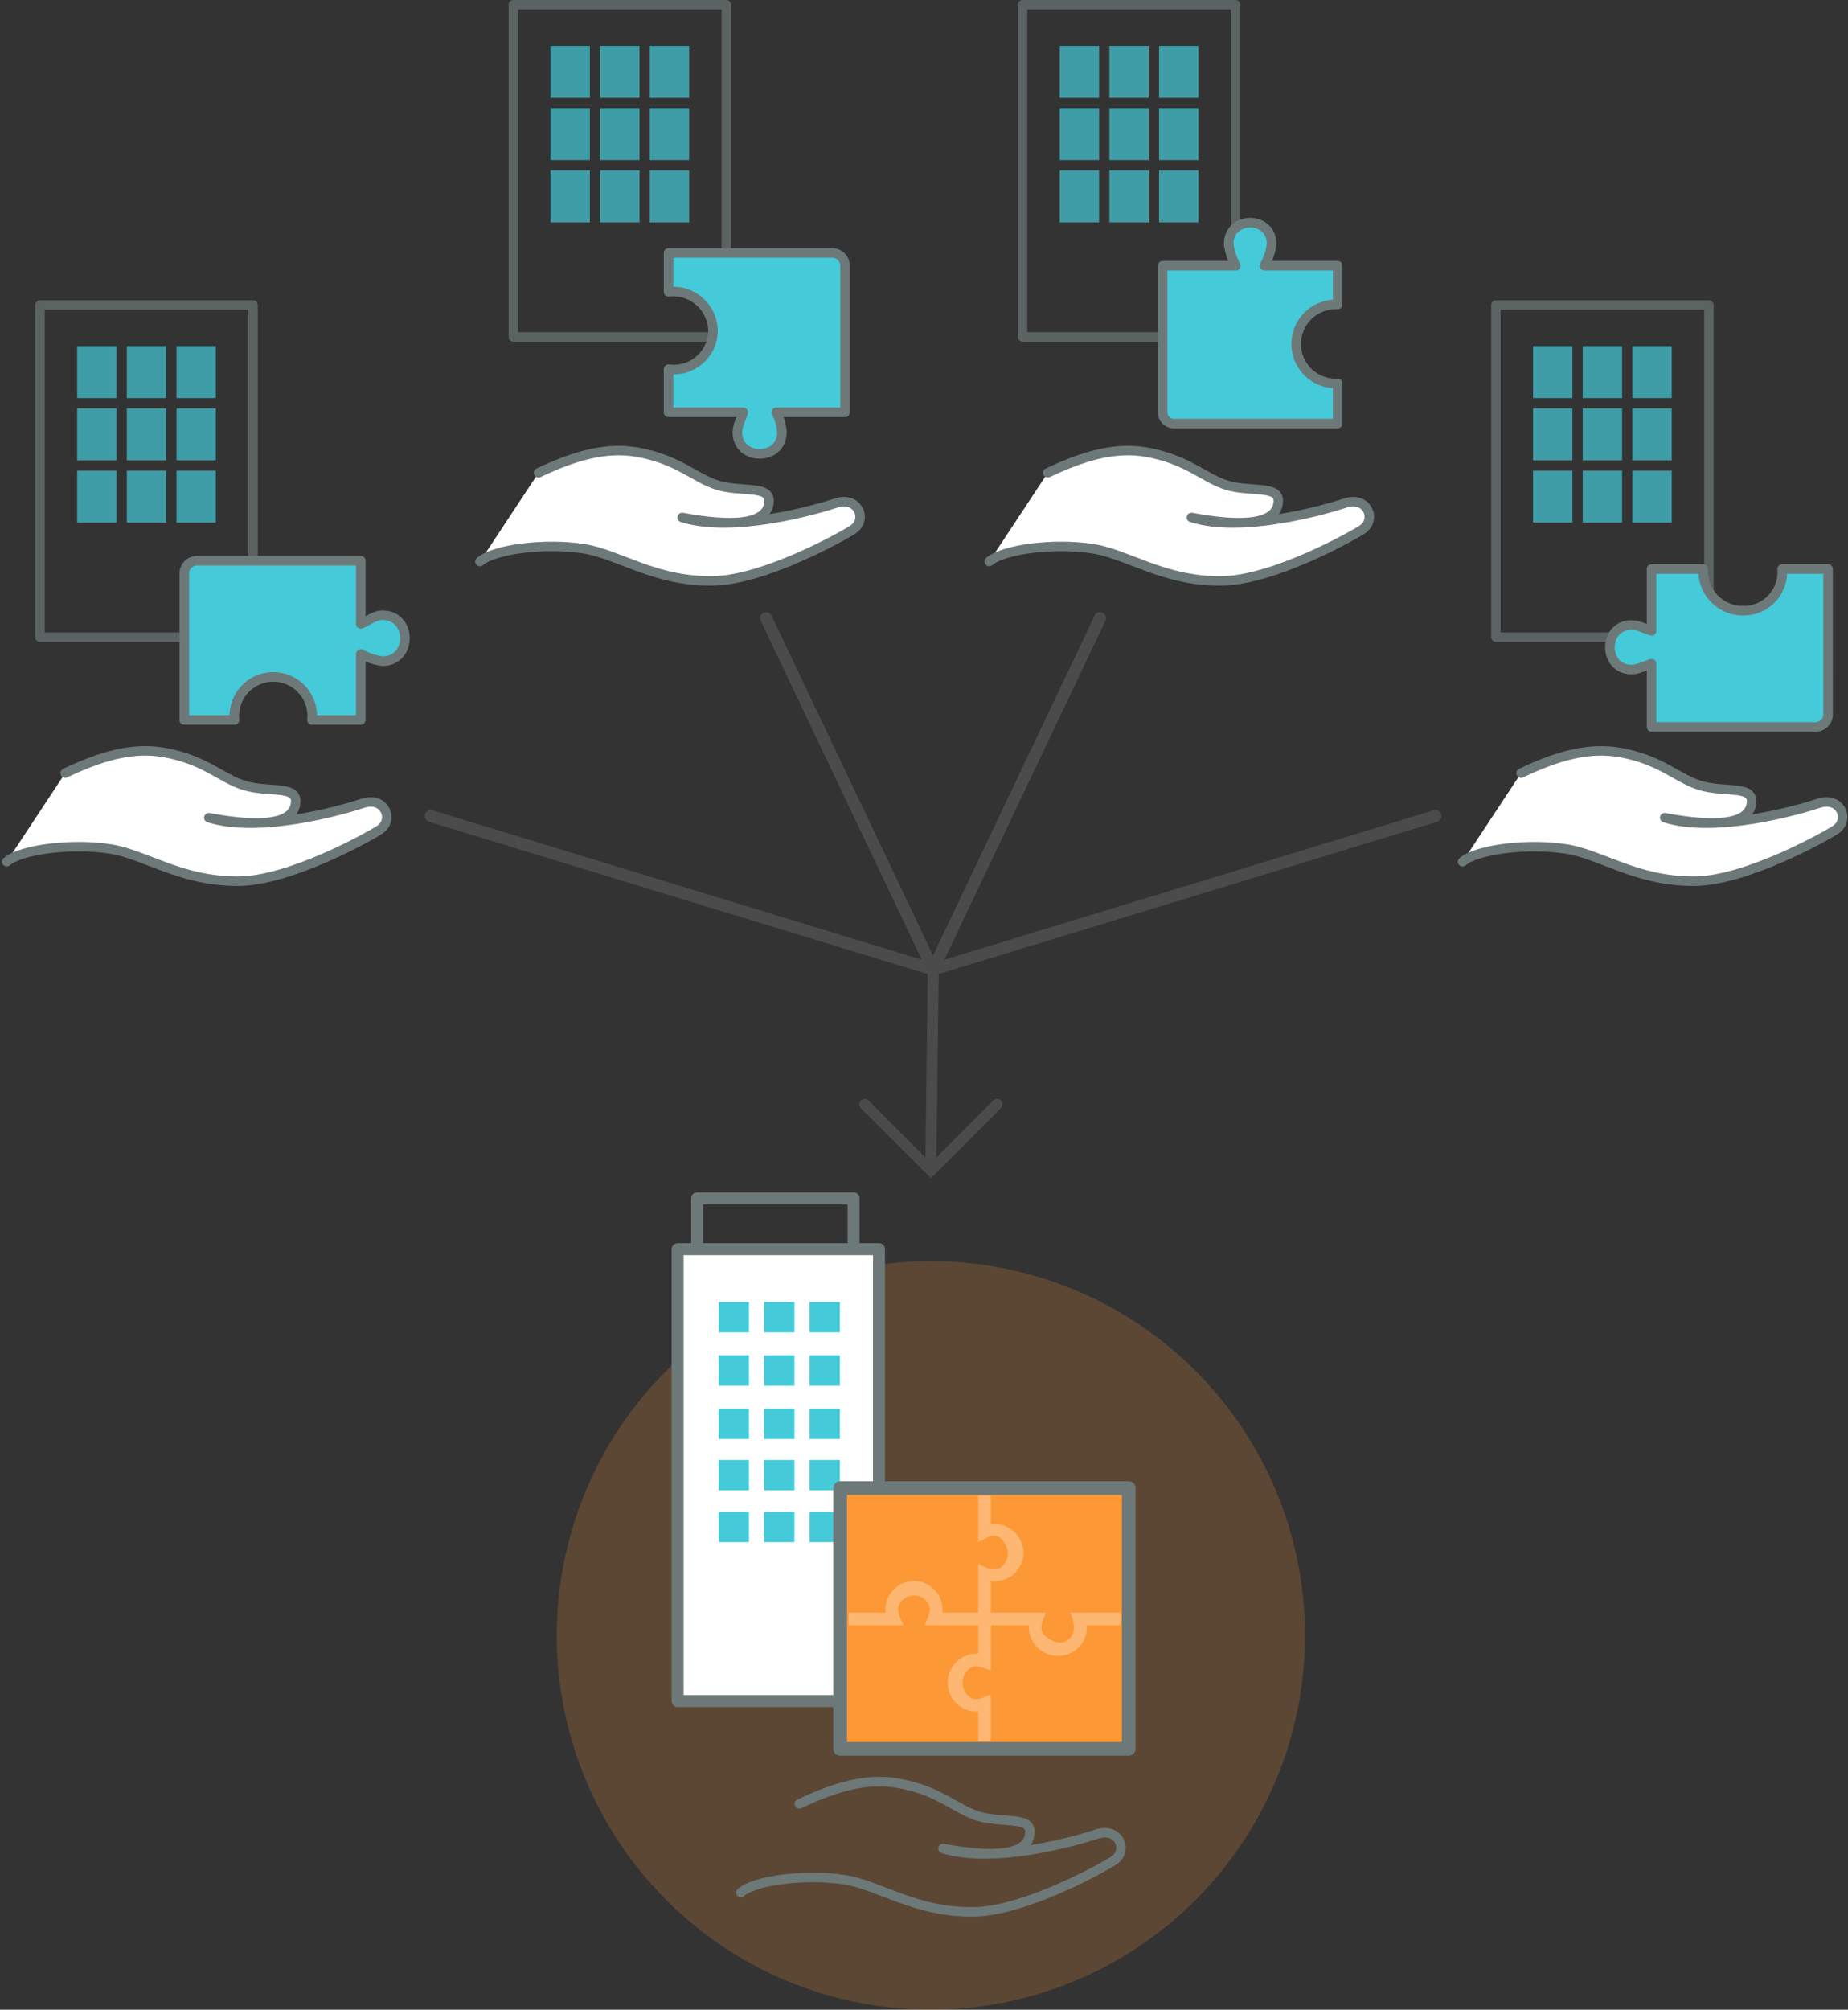 <svg xmlns="http://www.w3.org/2000/svg" width="308.721" height="335.595" viewBox="0 0 308.721 335.595">
  <rect x="0" y="0" width="308.721" height="335.595" fill="#333333" stroke="none"/>
  <g id="グループ_5221" data-name="グループ 5221" transform="translate(-2402.27 -2071.152)">
    <g id="レイヤー_1" data-name="レイヤー 1">
      <path id="楕円形_261" data-name="楕円形 261" d="M62.5,0A62.5,62.5,0,1,1,0,62.5,62.5,62.5,0,0,1,62.5,0Z" transform="translate(2495.283 2281.748)" fill="#fc9835" opacity="0.2"/>
      <g id="グループ_4233" data-name="グループ 4233">
        <rect id="長方形_1789" data-name="長方形 1789" width="26.135" height="10.454" transform="translate(2518.733 2271.253)" fill="none" stroke="#6d7978" stroke-linecap="round" stroke-linejoin="round" stroke-width="2"/>
        <rect id="長方形_1790" data-name="長方形 1790" width="33.649" height="75.464" transform="translate(2515.465 2279.748)" fill="#fff" stroke="#6d7978" stroke-linecap="round" stroke-linejoin="round" stroke-width="2"/>
        <rect id="長方形_1791" data-name="長方形 1791" width="5.063" height="5.063" transform="translate(2522.326 2288.568)" fill="#44cad9"/>
        <rect id="長方形_1792" data-name="長方形 1792" width="5.063" height="5.063" transform="translate(2529.922 2288.568)" fill="#44cad9"/>
        <rect id="長方形_1793" data-name="長方形 1793" width="5.063" height="5.063" transform="translate(2537.517 2288.568)" fill="#44cad9"/>
        <rect id="長方形_1794" data-name="長方形 1794" width="5.063" height="5.063" transform="translate(2522.326 2297.47)" fill="#44cad9"/>
        <rect id="長方形_1795" data-name="長方形 1795" width="5.063" height="5.063" transform="translate(2529.922 2297.47)" fill="#44cad9"/>
        <rect id="長方形_1796" data-name="長方形 1796" width="5.063" height="5.063" transform="translate(2537.517 2297.47)" fill="#44cad9"/>
        <rect id="長方形_1797" data-name="長方形 1797" width="5.063" height="5.063" transform="translate(2522.326 2306.373)" fill="#44cad9"/>
        <rect id="長方形_1798" data-name="長方形 1798" width="5.063" height="5.063" transform="translate(2529.922 2306.373)" fill="#44cad9"/>
        <rect id="長方形_1799" data-name="長方形 1799" width="5.063" height="5.063" transform="translate(2537.517 2306.373)" fill="#44cad9"/>
        <rect id="長方形_1800" data-name="長方形 1800" width="5.063" height="5.063" transform="translate(2522.326 2314.948)" fill="#44cad9"/>
        <rect id="長方形_1801" data-name="長方形 1801" width="5.063" height="5.063" transform="translate(2529.922 2314.948)" fill="#44cad9"/>
        <rect id="長方形_1802" data-name="長方形 1802" width="5.063" height="5.063" transform="translate(2537.517 2314.948)" fill="#44cad9"/>
        <rect id="長方形_1803" data-name="長方形 1803" width="5.063" height="5.063" transform="translate(2522.326 2323.605)" fill="#44cad9"/>
        <rect id="長方形_1804" data-name="長方形 1804" width="5.063" height="5.063" transform="translate(2529.922 2323.605)" fill="#44cad9"/>
        <rect id="長方形_1805" data-name="長方形 1805" width="5.063" height="5.063" transform="translate(2537.517 2323.605)" fill="#44cad9"/>
      </g>
      <g id="グループ_5199" data-name="グループ 5199" opacity="0.7">
        <g id="グループ_5197" data-name="グループ 5197">
          <path id="パス_6873" data-name="パス 6873" d="M2408.957,2178.339a.788.788,0,0,1-.787-.788v-55.472a.788.788,0,0,1,.787-.787h35.578a.788.788,0,0,1,.787.787v55.472a.788.788,0,0,1-.787.788Zm.786-1.574h34.005v-53.9h-34.005Z" fill="#6d7978"/>
        </g>
        <g id="グループ_5198" data-name="グループ 5198">
          <rect id="長方形_2286" data-name="長方形 2286" width="6.577" height="8.678" transform="translate(2431.753 2128.95)" fill="#44cad9"/>
          <rect id="長方形_2287" data-name="長方形 2287" width="6.577" height="8.678" transform="translate(2423.457 2128.95)" fill="#44cad9"/>
          <rect id="長方形_2288" data-name="長方形 2288" width="6.577" height="8.678" transform="translate(2415.161 2128.95)" fill="#44cad9"/>
          <rect id="長方形_2289" data-name="長方形 2289" width="6.577" height="8.678" transform="translate(2431.753 2139.346)" fill="#44cad9"/>
          <rect id="長方形_2290" data-name="長方形 2290" width="6.577" height="8.678" transform="translate(2423.457 2139.346)" fill="#44cad9"/>
          <rect id="長方形_2291" data-name="長方形 2291" width="6.577" height="8.678" transform="translate(2415.161 2139.346)" fill="#44cad9"/>
          <rect id="長方形_2292" data-name="長方形 2292" width="6.577" height="8.678" transform="translate(2431.753 2149.742)" fill="#44cad9"/>
          <rect id="長方形_2293" data-name="長方形 2293" width="6.577" height="8.678" transform="translate(2423.457 2149.742)" fill="#44cad9"/>
          <rect id="長方形_2294" data-name="長方形 2294" width="6.577" height="8.678" transform="translate(2415.161 2149.742)" fill="#44cad9"/>
        </g>
      </g>
      <g id="グループ_5201" data-name="グループ 5201">
        <g id="グループ_5200" data-name="グループ 5200">
          <path id="パス_6874" data-name="パス 6874" d="M2403.387,2215.054c2.37-2.074,10.924-3.142,17.311-2.134,5.968.943,11.682,5.4,21.347,5.379,8.835-.018,22.407-7.738,23.672-8.6,2.465-1.681.765-5.6-2.79-4.42s-17.38,5.092-25.771,2.419c8.075,1.5,14.453,1.357,14.515-2.77.039-2.625-4.74-1.427-8.591-2.611s-6.5-4.268-13.333-5.5c-5.517-1-10.957.765-16.585,3.431Z" fill="#fff"/>
          <path id="パス_6875" data-name="パス 6875" d="M2403.387,2215.054c2.37-2.074,10.924-3.142,17.311-2.134,5.968.943,11.682,5.4,21.347,5.379,8.835-.018,22.407-7.738,23.672-8.6,2.465-1.681.765-5.6-2.79-4.42s-17.38,5.092-25.771,2.419c8.075,1.5,14.453,1.357,14.515-2.77.039-2.625-4.74-1.427-8.591-2.611s-6.5-4.268-13.333-5.5c-5.517-1-10.957.765-16.585,3.431" fill="none" stroke="#6d7978" stroke-linecap="round" stroke-linejoin="round" stroke-width="1.584"/>
        </g>
      </g>
      <g id="グループ_5204" data-name="グループ 5204" opacity="0.7">
        <g id="グループ_5202" data-name="グループ 5202">
          <path id="パス_6876" data-name="パス 6876" d="M2652.17,2178.339a.788.788,0,0,1-.787-.788v-55.472a.788.788,0,0,1,.787-.787h35.578a.788.788,0,0,1,.787.787v55.472a.788.788,0,0,1-.787.788Zm.787-1.574h34v-53.9h-34Z" fill="#6d7978"/>
        </g>
        <g id="グループ_5203" data-name="グループ 5203">
          <rect id="長方形_2295" data-name="長方形 2295" width="6.577" height="8.678" transform="translate(2674.966 2128.95)" fill="#44cad9"/>
          <rect id="長方形_2296" data-name="長方形 2296" width="6.577" height="8.678" transform="translate(2666.67 2128.95)" fill="#44cad9"/>
          <rect id="長方形_2297" data-name="長方形 2297" width="6.577" height="8.678" transform="translate(2658.375 2128.95)" fill="#44cad9"/>
          <rect id="長方形_2298" data-name="長方形 2298" width="6.577" height="8.678" transform="translate(2674.966 2139.346)" fill="#44cad9"/>
          <rect id="長方形_2299" data-name="長方形 2299" width="6.577" height="8.678" transform="translate(2666.67 2139.346)" fill="#44cad9"/>
          <rect id="長方形_2300" data-name="長方形 2300" width="6.577" height="8.678" transform="translate(2658.375 2139.346)" fill="#44cad9"/>
          <rect id="長方形_2301" data-name="長方形 2301" width="6.577" height="8.678" transform="translate(2674.966 2149.742)" fill="#44cad9"/>
          <rect id="長方形_2302" data-name="長方形 2302" width="6.577" height="8.678" transform="translate(2666.67 2149.742)" fill="#44cad9"/>
          <rect id="長方形_2303" data-name="長方形 2303" width="6.577" height="8.678" transform="translate(2658.375 2149.742)" fill="#44cad9"/>
        </g>
      </g>
      <g id="グループ_5206" data-name="グループ 5206">
        <g id="グループ_5205" data-name="グループ 5205">
          <path id="パス_6877" data-name="パス 6877" d="M2646.6,2215.054c2.37-2.074,10.924-3.142,17.312-2.134,5.967.943,11.682,5.4,21.346,5.379,8.835-.018,22.407-7.738,23.672-8.6,2.466-1.681.765-5.6-2.789-4.42s-17.381,5.092-25.772,2.419c8.075,1.5,14.454,1.357,14.515-2.77.039-2.625-4.739-1.427-8.59-2.611s-6.5-4.268-13.334-5.5c-5.517-1-10.956.765-16.584,3.431Z" fill="#fff"/>
          <path id="パス_6878" data-name="パス 6878" d="M2646.6,2215.054c2.37-2.074,10.924-3.142,17.312-2.134,5.967.943,11.682,5.4,21.346,5.379,8.835-.018,22.407-7.738,23.672-8.6,2.466-1.681.765-5.6-2.789-4.42s-17.381,5.092-25.772,2.419c8.075,1.5,14.454,1.357,14.515-2.77.039-2.625-4.739-1.427-8.59-2.611s-6.5-4.268-13.334-5.5c-5.517-1-10.956.765-16.584,3.431" fill="none" stroke="#6d7978" stroke-linecap="round" stroke-linejoin="round" stroke-width="1.584"/>
        </g>
      </g>
      <g id="グループ_5208" data-name="グループ 5208">
        <g id="グループ_5207" data-name="グループ 5207">
          <path id="パス_6879" data-name="パス 6879" d="M2526.037,2387.175c2.37-2.074,10.924-3.143,17.311-2.134,5.968.942,11.682,5.4,21.347,5.379,8.835-.019,22.407-7.738,23.672-8.6,2.465-1.681.765-5.6-2.79-4.42s-17.38,5.093-25.771,2.42c8.074,1.5,14.453,1.356,14.515-2.77.039-2.625-4.74-1.427-8.591-2.612s-6.5-4.268-13.333-5.5c-5.517-1-10.957.765-16.585,3.431" fill="none" stroke="#6d7978" stroke-linecap="round" stroke-linejoin="round" stroke-width="1.584"/>
        </g>
      </g>
      <g id="グループ_5211" data-name="グループ 5211" opacity="0.7">
        <g id="グループ_5209" data-name="グループ 5209">
          <path id="パス_6880" data-name="パス 6880" d="M2488.028,2128.2a.788.788,0,0,1-.787-.787v-55.472a.788.788,0,0,1,.787-.787h35.578a.788.788,0,0,1,.787.787v55.472a.788.788,0,0,1-.787.787Zm.787-1.573h34v-53.9h-34Z" fill="#6d7978"/>
        </g>
        <g id="グループ_5210" data-name="グループ 5210">
          <rect id="長方形_2304" data-name="長方形 2304" width="6.577" height="8.678" transform="translate(2510.824 2078.81)" fill="#44cad9"/>
          <rect id="長方形_2305" data-name="長方形 2305" width="6.577" height="8.678" transform="translate(2502.528 2078.81)" fill="#44cad9"/>
          <rect id="長方形_2306" data-name="長方形 2306" width="6.577" height="8.678" transform="translate(2494.232 2078.81)" fill="#44cad9"/>
          <rect id="長方形_2307" data-name="長方形 2307" width="6.577" height="8.678" transform="translate(2510.824 2089.206)" fill="#44cad9"/>
          <rect id="長方形_2308" data-name="長方形 2308" width="6.577" height="8.678" transform="translate(2502.528 2089.206)" fill="#44cad9"/>
          <rect id="長方形_2309" data-name="長方形 2309" width="6.577" height="8.678" transform="translate(2494.232 2089.206)" fill="#44cad9"/>
          <rect id="長方形_2310" data-name="長方形 2310" width="6.577" height="8.678" transform="translate(2510.824 2099.602)" fill="#44cad9"/>
          <rect id="長方形_2311" data-name="長方形 2311" width="6.577" height="8.678" transform="translate(2502.528 2099.602)" fill="#44cad9"/>
          <rect id="長方形_2312" data-name="長方形 2312" width="6.577" height="8.678" transform="translate(2494.232 2099.602)" fill="#44cad9"/>
        </g>
      </g>
      <g id="グループ_5213" data-name="グループ 5213">
        <g id="グループ_5212" data-name="グループ 5212">
          <path id="パス_6881" data-name="パス 6881" d="M2482.458,2164.914c2.37-2.074,10.924-3.142,17.311-2.134,5.968.942,11.682,5.4,21.347,5.379,8.835-.019,22.407-7.738,23.672-8.6,2.465-1.681.765-5.6-2.79-4.42s-17.38,5.092-25.771,2.419c8.075,1.5,14.453,1.357,14.515-2.77.039-2.625-4.74-1.427-8.59-2.612s-6.5-4.267-13.334-5.5c-5.517-1-10.956.765-16.585,3.431Z" fill="#fff"/>
          <path id="パス_6882" data-name="パス 6882" d="M2482.458,2164.914c2.37-2.074,10.924-3.142,17.311-2.134,5.968.942,11.682,5.4,21.347,5.379,8.835-.019,22.407-7.738,23.672-8.6,2.465-1.681.765-5.6-2.79-4.42s-17.38,5.092-25.771,2.419c8.075,1.5,14.453,1.357,14.515-2.77.039-2.625-4.74-1.427-8.59-2.612s-6.5-4.267-13.334-5.5c-5.517-1-10.956.765-16.585,3.431" fill="none" stroke="#6d7978" stroke-linecap="round" stroke-linejoin="round" stroke-width="1.584"/>
        </g>
      </g>
      <g id="グループ_5216" data-name="グループ 5216" opacity="0.7">
        <g id="グループ_5214" data-name="グループ 5214">
          <path id="パス_6883" data-name="パス 6883" d="M2573.1,2128.2a.788.788,0,0,1-.787-.787v-55.472a.788.788,0,0,1,.787-.787h35.578a.788.788,0,0,1,.787.787v55.472a.788.788,0,0,1-.787.787Zm.786-1.573h34v-53.9h-34Z" fill="#6d7978"/>
        </g>
        <g id="グループ_5215" data-name="グループ 5215">
          <rect id="長方形_2313" data-name="長方形 2313" width="6.577" height="8.678" transform="translate(2595.895 2078.81)" fill="#44cad9"/>
          <rect id="長方形_2314" data-name="長方形 2314" width="6.577" height="8.678" transform="translate(2587.599 2078.81)" fill="#44cad9"/>
          <rect id="長方形_2315" data-name="長方形 2315" width="6.577" height="8.678" transform="translate(2579.303 2078.81)" fill="#44cad9"/>
          <rect id="長方形_2316" data-name="長方形 2316" width="6.577" height="8.678" transform="translate(2595.895 2089.206)" fill="#44cad9"/>
          <rect id="長方形_2317" data-name="長方形 2317" width="6.577" height="8.678" transform="translate(2587.599 2089.206)" fill="#44cad9"/>
          <rect id="長方形_2318" data-name="長方形 2318" width="6.577" height="8.678" transform="translate(2579.303 2089.206)" fill="#44cad9"/>
          <rect id="長方形_2319" data-name="長方形 2319" width="6.577" height="8.678" transform="translate(2595.895 2099.602)" fill="#44cad9"/>
          <rect id="長方形_2320" data-name="長方形 2320" width="6.577" height="8.678" transform="translate(2587.599 2099.602)" fill="#44cad9"/>
          <rect id="長方形_2321" data-name="長方形 2321" width="6.577" height="8.678" transform="translate(2579.303 2099.602)" fill="#44cad9"/>
        </g>
      </g>
      <g id="グループ_5218" data-name="グループ 5218">
        <g id="グループ_5217" data-name="グループ 5217">
          <path id="パス_6884" data-name="パス 6884" d="M2567.529,2164.914c2.37-2.074,10.924-3.142,17.312-2.134,5.967.942,11.681,5.4,21.346,5.379,8.835-.019,22.407-7.738,23.672-8.6,2.465-1.681.765-5.6-2.79-4.42s-17.38,5.092-25.771,2.419c8.075,1.5,14.454,1.357,14.515-2.77.039-2.625-4.739-1.427-8.59-2.612s-6.5-4.267-13.334-5.5c-5.517-1-10.956.765-16.585,3.431Z" fill="#fff"/>
          <path id="パス_6885" data-name="パス 6885" d="M2567.529,2164.914c2.37-2.074,10.924-3.142,17.312-2.134,5.967.942,11.681,5.4,21.346,5.379,8.835-.019,22.407-7.738,23.672-8.6,2.465-1.681.765-5.6-2.79-4.42s-17.38,5.092-25.771,2.419c8.075,1.5,14.454,1.357,14.515-2.77.039-2.625-4.739-1.427-8.59-2.612s-6.5-4.267-13.334-5.5c-5.517-1-10.956.765-16.585,3.431" fill="none" stroke="#6d7978" stroke-linecap="round" stroke-linejoin="round" stroke-width="1.584"/>
        </g>
      </g>
      <path id="パス_6886" data-name="パス 6886" d="M2625.735,2141.89v-6.712a6.6,6.6,0,1,1,0-13.184v-6.472H2613.51a10.608,10.608,0,0,0,1.2-3.595c0-4.794-7.191-4.794-7.191,0a10.59,10.59,0,0,0,1.2,3.595h-12.225v24.45a1.891,1.891,0,0,0,1.917,1.918Z" fill="#44cad9" stroke="#6d7978" stroke-linecap="round" stroke-linejoin="round" stroke-width="1.6" fill-rule="evenodd"/>
      <path id="パス_6887" data-name="パス 6887" d="M2707.66,2166.173h-7.671a6.423,6.423,0,0,1-6.472,6.952,6.613,6.613,0,0,1-6.712-6.952h-8.629v10.307c-.959-.239-2.157-.958-3.356-.958-4.794,0-4.794,7.43,0,7.43,1.2,0,2.4-.719,3.356-.958v10.547H2705.5a2.114,2.114,0,0,0,2.158-1.918Z" fill="#44cad9" stroke="#6d7978" stroke-linecap="round" stroke-linejoin="round" stroke-width="1.6" fill-rule="evenodd"/>
      <path id="パス_6888" data-name="パス 6888" d="M2433.058,2191.383h8.39a6.508,6.508,0,1,1,12.944,0h8.15v-11.026a10.59,10.59,0,0,0,3.595,1.2c5.034,0,5.034-7.671,0-7.671-1.2,0-2.4.959-3.595,1.438v-10.547h-27.326a2.149,2.149,0,0,0-2.158,2.158Z" fill="#44cad9" stroke="#6d7978" stroke-linecap="round" stroke-linejoin="round" stroke-width="1.6" fill-rule="evenodd"/>
      <path id="パス_6889" data-name="パス 6889" d="M2543.438,2140v-24.45a2.148,2.148,0,0,0-2.158-2.157h-27.326v6.472a6.689,6.689,0,0,1,7.431,6.472,6.553,6.553,0,0,1-7.431,6.472V2140h12.465c-.24.958-.959,2.157-.959,3.356,0,4.794,7.431,4.794,7.431,0a7.8,7.8,0,0,0-.959-3.356Z" fill="#44cad9" stroke="#6d7978" stroke-linecap="round" stroke-linejoin="round" stroke-width="1.6" fill-rule="evenodd"/>
      <g id="グループ_5220" data-name="グループ 5220">
        <rect id="長方形_2322" data-name="長方形 2322" width="48.212" height="43.54" transform="translate(2542.619 2319.64)" fill="#fc9835" stroke="#6d7978" stroke-linecap="round" stroke-linejoin="round" stroke-width="2.282"/>
        <g id="グループ_5219" data-name="グループ 5219">
          <path id="パス_6890" data-name="パス 6890" d="M2544.01,2342.554h9.188c-.545-1.362-1.511-2.723-.289-4.085a2.8,2.8,0,0,1,4.1,0c1.222,1.361.256,2.723-.289,4.085h8.973v4.75a4.845,4.845,0,1,0,0,9.676v4.926h2.111v-7.741c-1.139.285-2.738,1.491-4.053-.109a3.053,3.053,0,0,1,0-3.828c1.315-1.6,2.914-.394,4.053-.109v-7.565h6.334a4.852,4.852,0,0,0,4.926,5.1,4.714,4.714,0,0,0,4.75-5.1h5.63v-2.112H2581a4.974,4.974,0,0,1,.652,3.027,2.425,2.425,0,0,1-3.593,1.632c-3-1.4-1.436-3.338-1.1-4.659H2567.8v-5.278a4.809,4.809,0,0,0,5.454-4.75,4.91,4.91,0,0,0-5.454-4.75v-4.75h-2.111v7.741c1.517-.607,3.034-2.261,4.551.455a2.877,2.877,0,0,1-.566,3.613c-1.328,1.091-2.657.158-3.985-.374v8.093h-5.982a4.776,4.776,0,1,0-9.5,0h-6.158Z" fill="#fdb772" fill-rule="evenodd"/>
        </g>
      </g>
    </g>
    <g id="編集モード" opacity="0.6">
      <path id="noun_Arrow_1167539-2" data-name="noun Arrow 1167539-2" d="M2558.182,2231.857a.917.917,0,0,0-.913.913l-.4,31.691-9.5-9.544a.9.9,0,0,0-1.279,1.279l11.058,11.051h0l.639.639.639-.639h0l11.051-11.051a.9.9,0,0,0-1.279-1.279l-9.5,9.544.4-31.691A.917.917,0,0,0,2558.182,2231.857Z" fill="#5c5c5c" style="isolation: isolate"/>
      <line id="線_359" data-name="線 359" x2="83.921" y2="25.624" transform="translate(2474.225 2207.414)" fill="none" stroke="#5c5c5c" stroke-linecap="round" stroke-miterlimit="10" stroke-width="2" style="isolation: isolate"/>
      <line id="線_360" data-name="線 360" x2="27.895" y2="58.671" transform="translate(2530.252 2174.368)" fill="none" stroke="#5c5c5c" stroke-linecap="round" stroke-miterlimit="10" stroke-width="2" style="isolation: isolate"/>
      <line id="線_361" data-name="線 361" x1="83.921" y2="25.624" transform="translate(2558.146 2207.414)" fill="none" stroke="#5c5c5c" stroke-linecap="round" stroke-miterlimit="10" stroke-width="2" style="isolation: isolate"/>
      <line id="線_362" data-name="線 362" x1="27.895" y2="58.671" transform="translate(2558.146 2174.368)" fill="none" stroke="#5c5c5c" stroke-linecap="round" stroke-miterlimit="10" stroke-width="2" style="isolation: isolate"/>
    </g>
  </g>
</svg>
